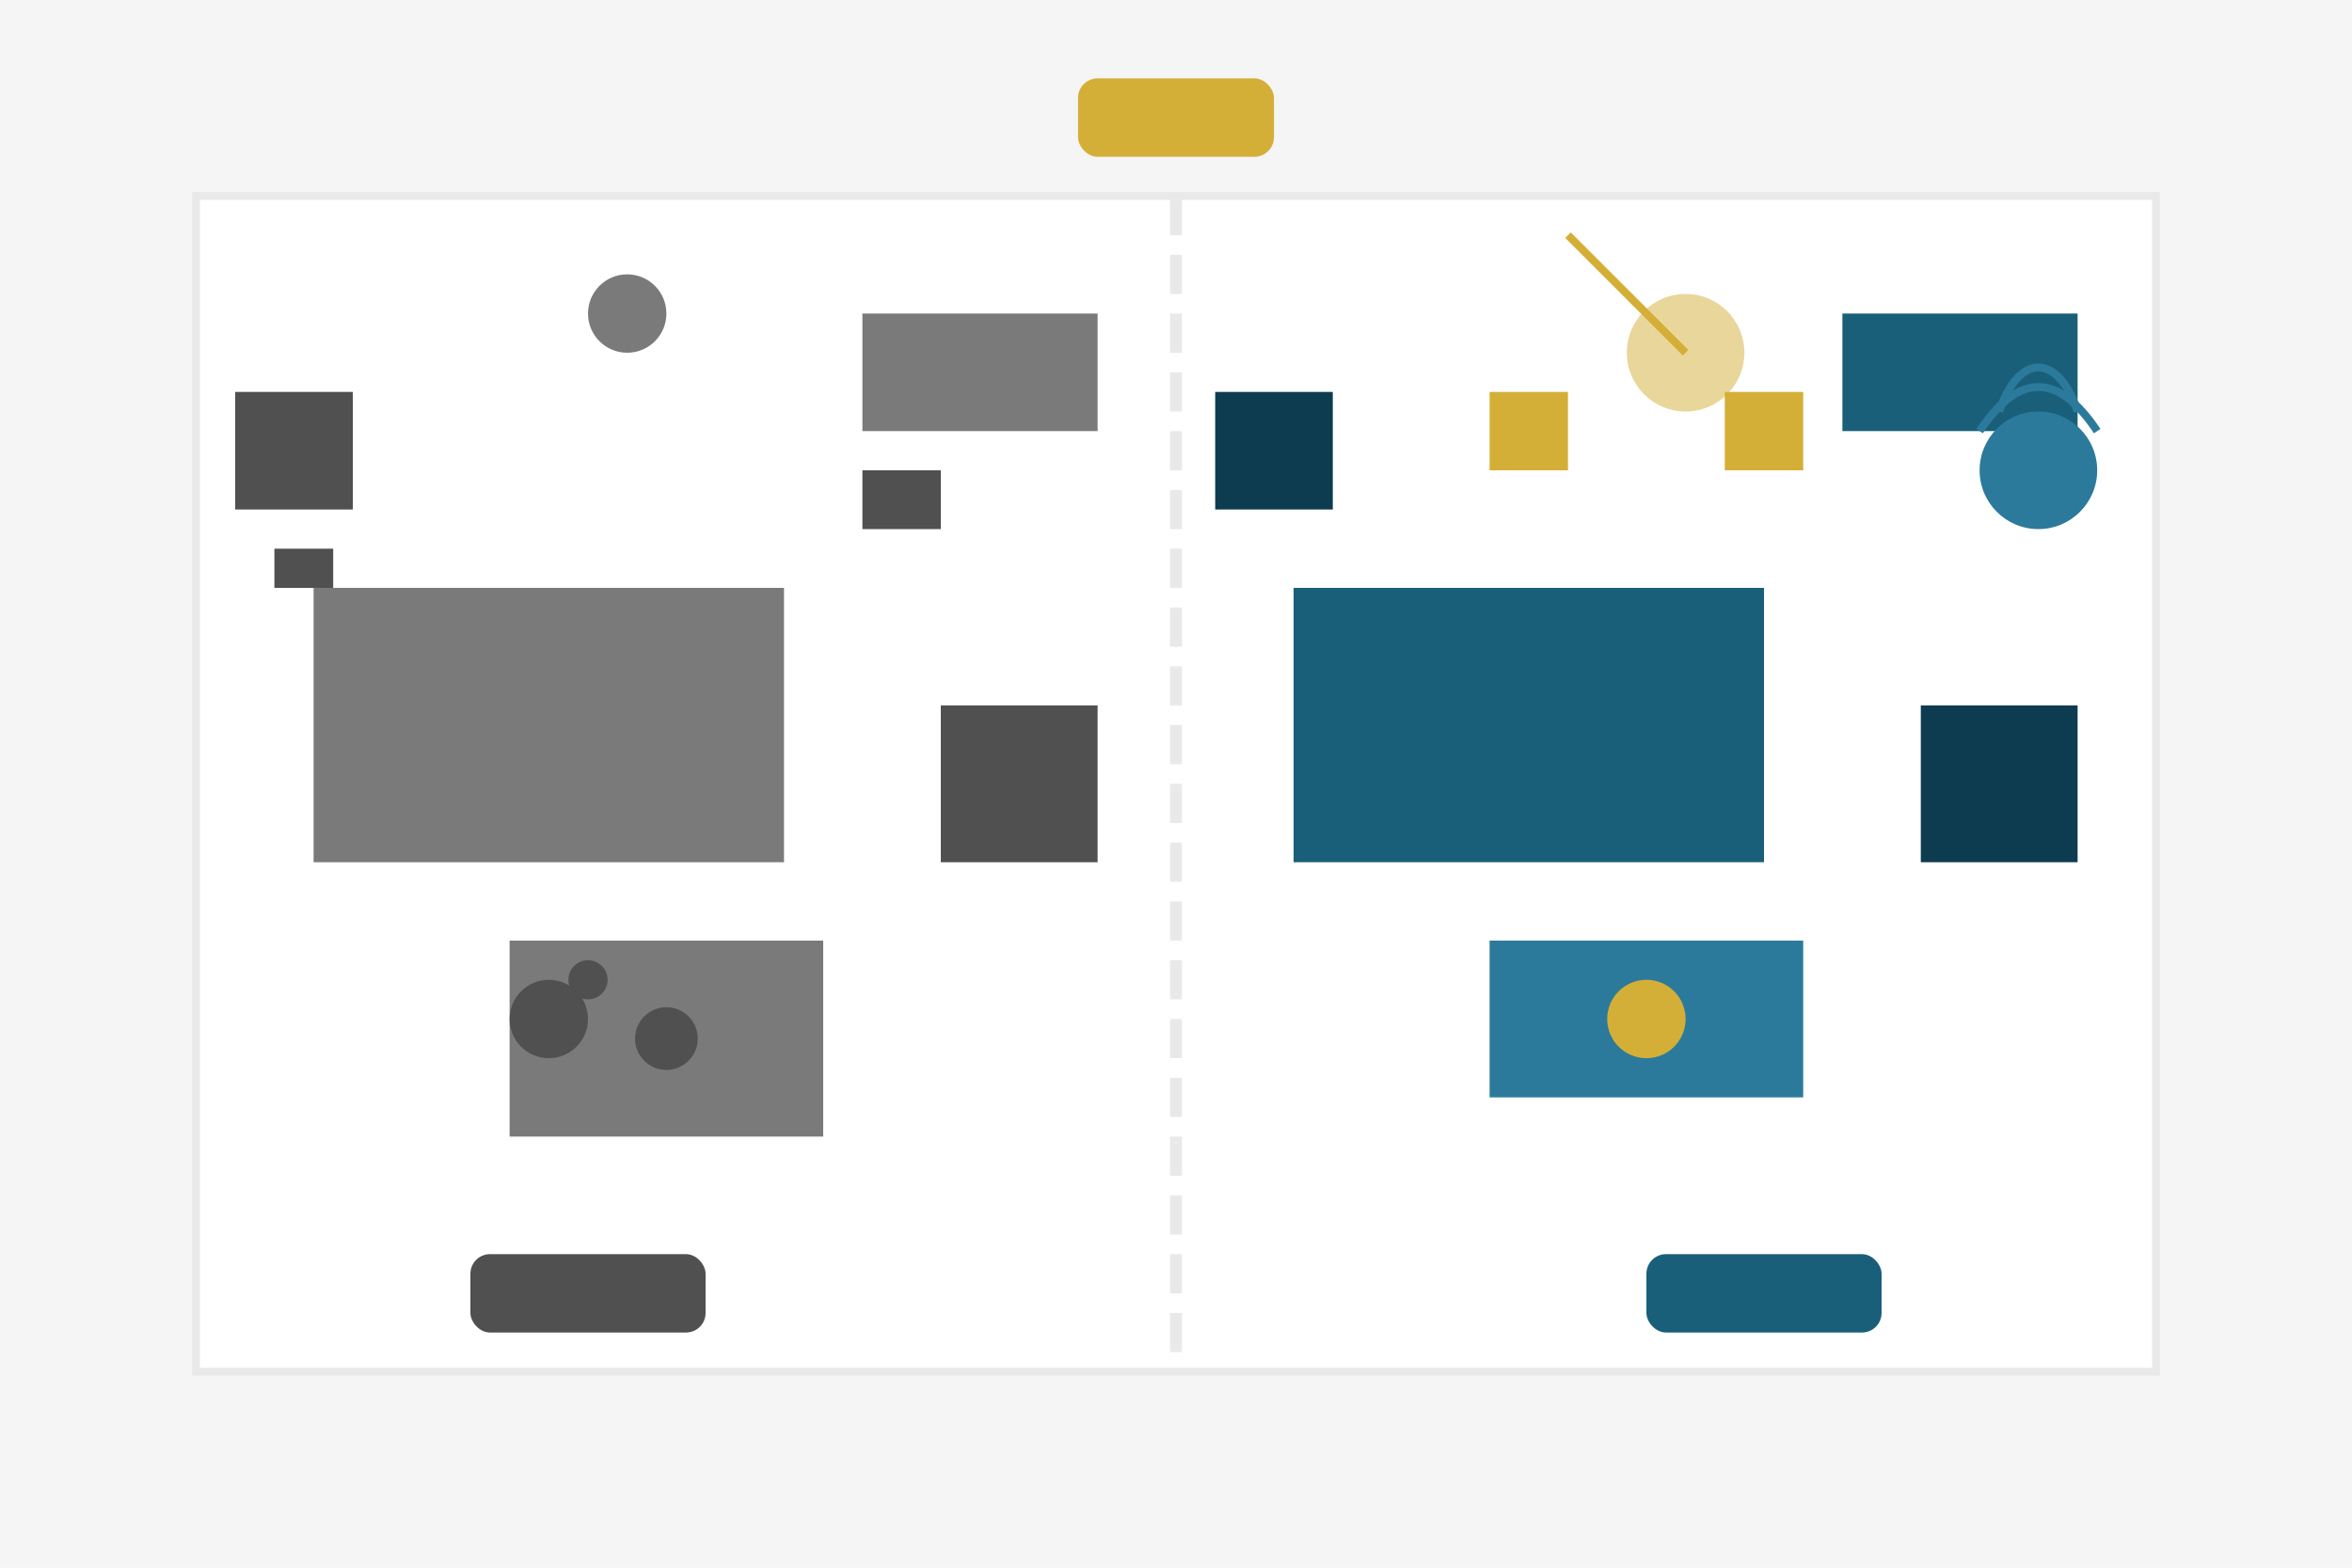 <svg width="600" height="400" viewBox="0 0 600 400" fill="none" xmlns="http://www.w3.org/2000/svg">
  <!-- Background -->
  <rect width="600" height="400" fill="#F5F5F5"/>
  
  <!-- Room outline -->
  <rect x="50" y="50" width="500" height="300" fill="white" stroke="#E9E9E9" stroke-width="2"/>
  
  <!-- Before and After sections -->
  <line x1="300" y1="50" x2="300" y2="350" stroke="#E9E9E9" stroke-width="3" stroke-dasharray="10 5"/>
  
  <!-- Before - Cluttered side -->
  <!-- Furniture - Messy arrangement -->
  <rect x="80" y="150" width="120" height="70" fill="#7A7A7A"/> <!-- Sofa -->
  <rect x="240" y="180" width="40" height="40" fill="#505050"/> <!-- Chair -->
  <rect x="130" y="240" width="80" height="50" fill="#7A7A7A"/> <!-- Coffee table -->
  <rect x="60" y="100" width="30" height="30" fill="#505050"/> <!-- End table -->
  <rect x="220" y="80" width="60" height="30" fill="#7A7A7A"/> <!-- TV stand -->
  
  <!-- Clutter -->
  <circle cx="140" cy="260" r="10" fill="#505050"/> <!-- Item on table -->
  <circle cx="170" cy="265" r="8" fill="#505050"/> <!-- Item on table -->
  <circle cx="150" cy="250" r="5" fill="#505050"/> <!-- Item on table -->
  <rect x="220" y="120" width="20" height="15" fill="#505050"/> <!-- Random item -->
  <rect x="70" y="140" width="15" height="10" fill="#505050"/> <!-- Random item -->
  
  <!-- After - Staged side -->
  <!-- Furniture - Clean arrangement -->
  <rect x="330" y="150" width="120" height="70" fill="#1A5F7A"/> <!-- Sofa -->
  <rect x="490" y="180" width="40" height="40" fill="#0D3C50"/> <!-- Chair -->
  <rect x="380" y="240" width="80" height="40" fill="#2C7A9B"/> <!-- Coffee table -->
  <rect x="310" y="100" width="30" height="30" fill="#0D3C50"/> <!-- End table -->
  <rect x="470" y="80" width="60" height="30" fill="#1A5F7A"/> <!-- TV stand -->
  
  <!-- Elegant accessories -->
  <circle cx="420" cy="260" r="10" fill="#D4AF37"/> <!-- Decorative item -->
  <rect x="380" y="100" width="20" height="20" fill="#D4AF37"/> <!-- Art piece -->
  <rect x="440" y="100" width="20" height="20" fill="#D4AF37"/> <!-- Art piece -->
  
  <!-- Plants -->
  <circle cx="520" cy="120" r="15" fill="#2C7A9B"/> <!-- Plant pot -->
  <path d="M510 105C515 90 525 90 530 105" stroke="#2C7A9B" stroke-width="2" fill="none"/> <!-- Plant leaves -->
  <path d="M505 110C515 95 525 95 535 110" stroke="#2C7A9B" stroke-width="2" fill="none"/> <!-- Plant leaves -->
  
  <!-- Light fixtures -->
  <circle cx="160" cy="80" r="10" fill="#7A7A7A"/> <!-- Before - Basic light -->
  <path d="M400 60L430 90" stroke="#D4AF37" stroke-width="2"/> <!-- After - Elegant light -->
  <circle cx="430" cy="90" r="15" fill="#D4AF37" fill-opacity="0.5"/> <!-- Light glow -->
  
  <!-- Text labels -->
  <rect x="120" y="320" width="60" height="20" rx="5" fill="#505050"/> <!-- "Before" label -->
  <rect x="420" y="320" width="60" height="20" rx="5" fill="#1A5F7A"/> <!-- "After" label -->
  
  <!-- Home staging icon -->
  <rect x="275" y="20" width="50" height="20" rx="5" fill="#D4AF37"/>
</svg>
